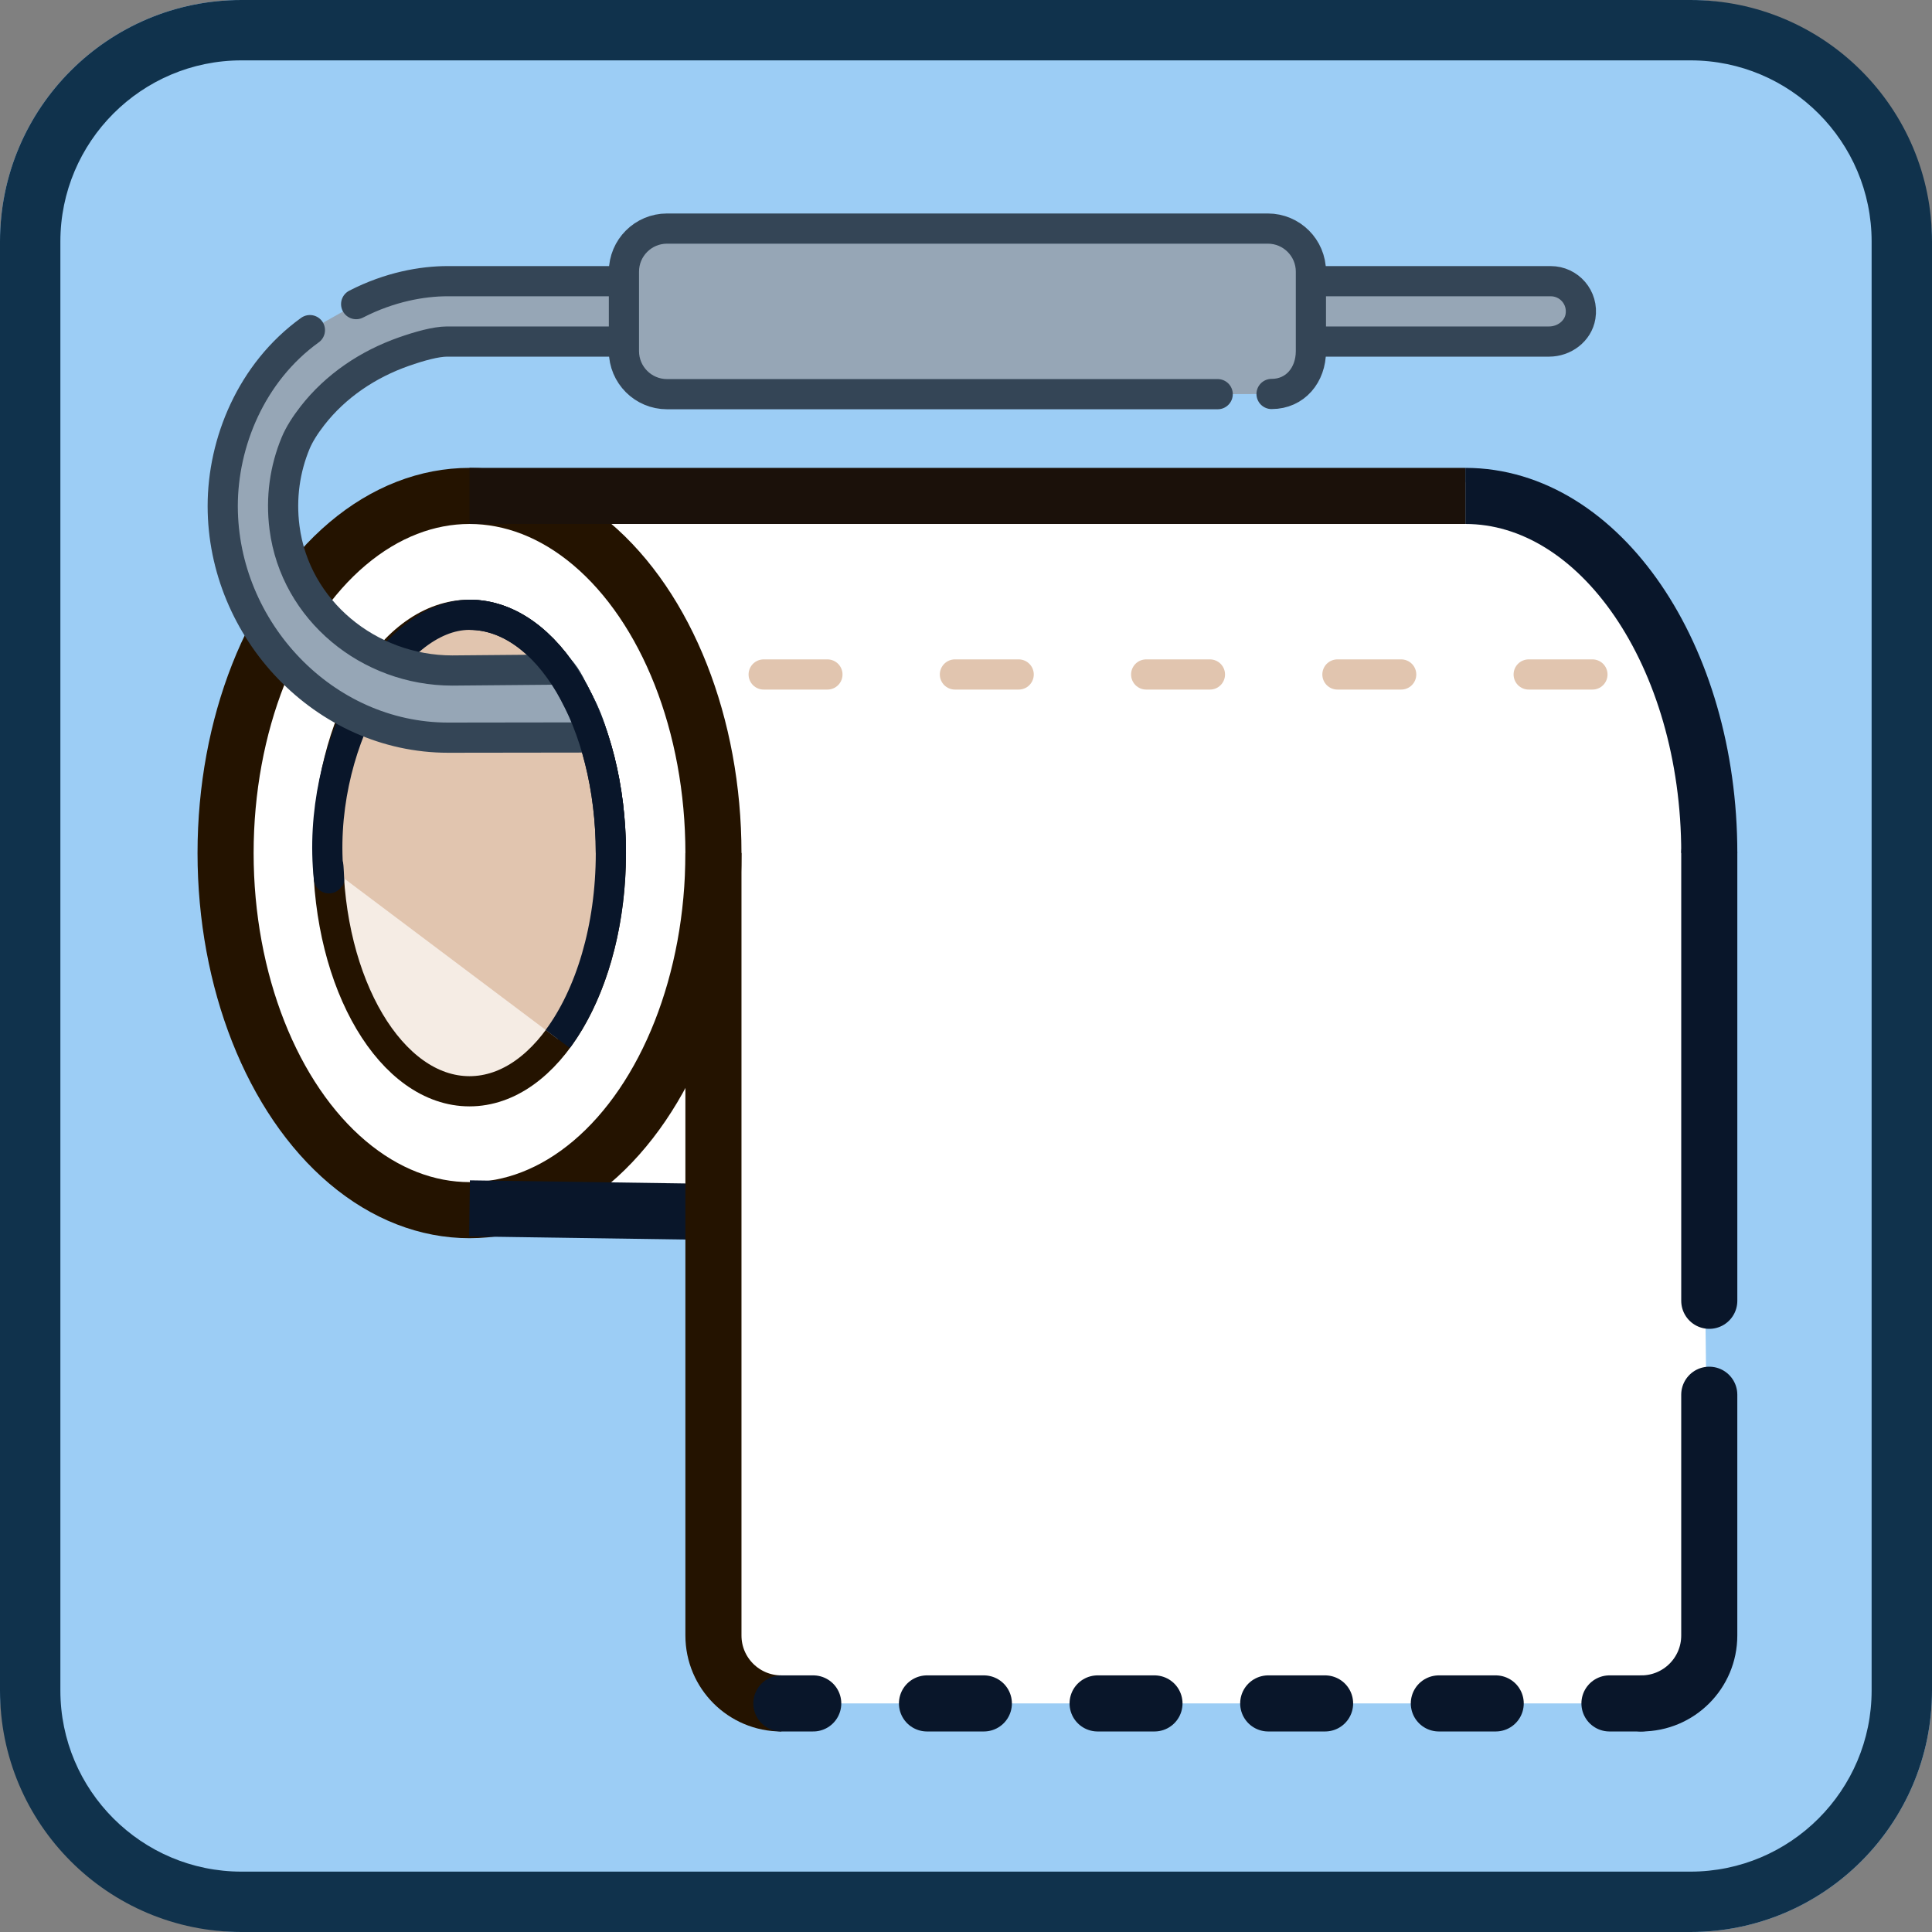 <?xml version="1.0" encoding="UTF-8"?><svg xmlns="http://www.w3.org/2000/svg" viewBox="0 0 128 128"><rect x="0" y="0" width="128" height="128" fill="#808080" stroke="none"/><defs><style>.e{stroke:#e1c5af;stroke-dasharray:0 0 4.224 8.447;}.e,.f,.g,.h,.i{stroke-width:2px;}.e,.f,.j,.k{fill:none;}.e,.j,.k,.h,.l{stroke-linecap:round;stroke-linejoin:round;}.m,.n,.o,.p,.l{fill:#fff;}.n,.f,.g,.o,.p,.i{stroke-miterlimit:10;}.n,.g{stroke:#241300;}.n,.o,.p,.j,.k,.l{stroke-width:3.716px;}.q{fill:#10324c;}.r{fill:#9ccdf5;}.f,.o,.j,.k,.i,.l{stroke:#09162a;}.g{fill:#f5ece4;}.p{stroke:#1b110a;}.k{stroke-dasharray:0 0 3.768 7.536;}.h{fill:#96a6b6;stroke:#344556;}.i{fill:#e1c5af;}</style></defs><g id="a"><g id="b"><rect class="r" width="128" height="128" rx="16" ry="16"/></g></g><g id="c"><polygon class="m" points="50.595 112.856 109.464 112.856 113.244 109.424 112.557 49.68 109.12 40.732 103.136 33.526 97.083 31.952 34.705 32.856 44.163 54.785 39.186 78.547 47.223 80.772 47.655 110.18 50.595 112.856"/><polygon class="m" points="36.749 80.058 46.48 68.837 47.223 80.772 36.749 80.058"/><ellipse class="n" cx="31.106" cy="56.516" rx="16.161" ry="23.66"/><path class="o" d="M97.083,32.856c8.925,0,16.161,10.593,16.161,23.66"/><line class="p" x1="31.106" y1="32.856" x2="97.083" y2="32.856"/><line class="o" x1="31.106" y1="80.058" x2="47.267" y2="80.292"/><line class="l" x1="113.244" y1="86.181" x2="113.244" y2="56.516"/><path class="l" d="M108.743,112.856c2.486,0,4.5-2.015,4.5-4.5v-15.951"/><path class="n" d="M47.267,56.516v51.84c0,2.486,2.015,4.5,4.5,4.5"/><g><line class="j" x1="51.767" y1="112.856" x2="53.879" y2="112.856"/><line class="k" x1="61.415" y1="112.856" x2="102.863" y2="112.856"/><line class="j" x1="106.631" y1="112.856" x2="108.743" y2="112.856"/></g><ellipse class="g" cx="31.106" cy="56.516" rx="9.367" ry="15.784"/><path class="i" d="M36.951,68.837c2.144-2.892,3.521-7.333,3.521-12.322,0-8.717-4.194-15.784-9.367-15.784s-10.223,8.874-9.314,17.46c.045,.421-.056-1.192-.037-.777"/><path class="h" d="M20.532,21.872c-3.894,2.808-5.776,7.451-5.776,11.654,0,8.215,6.72,15.346,14.935,15.346l9.607-.013c-.246-.788-.452-1.426-.963-2.378-.432-.805-.741-1.621-1.253-2.12l-7.118,.062c-5.519,0-10.404-3.976-11.113-9.45-.26-2.005,.03-3.923,.738-5.624,.236-.568,.632-1.19,1.112-1.806,1.545-1.984,3.686-3.415,6.058-4.247,1.024-.359,2.114-.665,2.859-.667,.012,0,.024,0,.036,0H102.632c.996,0,1.92-.681,2.08-1.664,.204-1.253-.758-2.336-1.973-2.336H29.654c-1.657,0-3.824,.371-6.058,1.52"/><path class="h" d="M84.244,26.102c1.576,0,2.607-1.266,2.607-2.841v-5.263c0-1.576-1.278-2.854-2.854-2.854H44.191c-1.576,0-2.854,1.278-2.854,2.854v5.263c0,1.576,1.278,2.854,2.854,2.854h36.484"/><line class="e" x1="50.595" y1="44.686" x2="112.224" y2="44.686"/><path class="f" d="M40.472,56.516c0-8.717-4.194-15.784-9.367-15.784"/></g><g id="d"><path class="q" d="M112,4c6.617,0,12,5.383,12,12V112c0,6.617-5.383,12-12,12H16c-6.617,0-12-5.383-12-12V16c0-6.617,5.383-12,12-12H112m0-4H16C7.163,0,0,7.163,0,16V112c0,8.837,7.163,16,16,16H112c8.837,0,16-7.163,16-16V16c0-8.837-7.163-16-16-16h0Z"/></g></svg>
